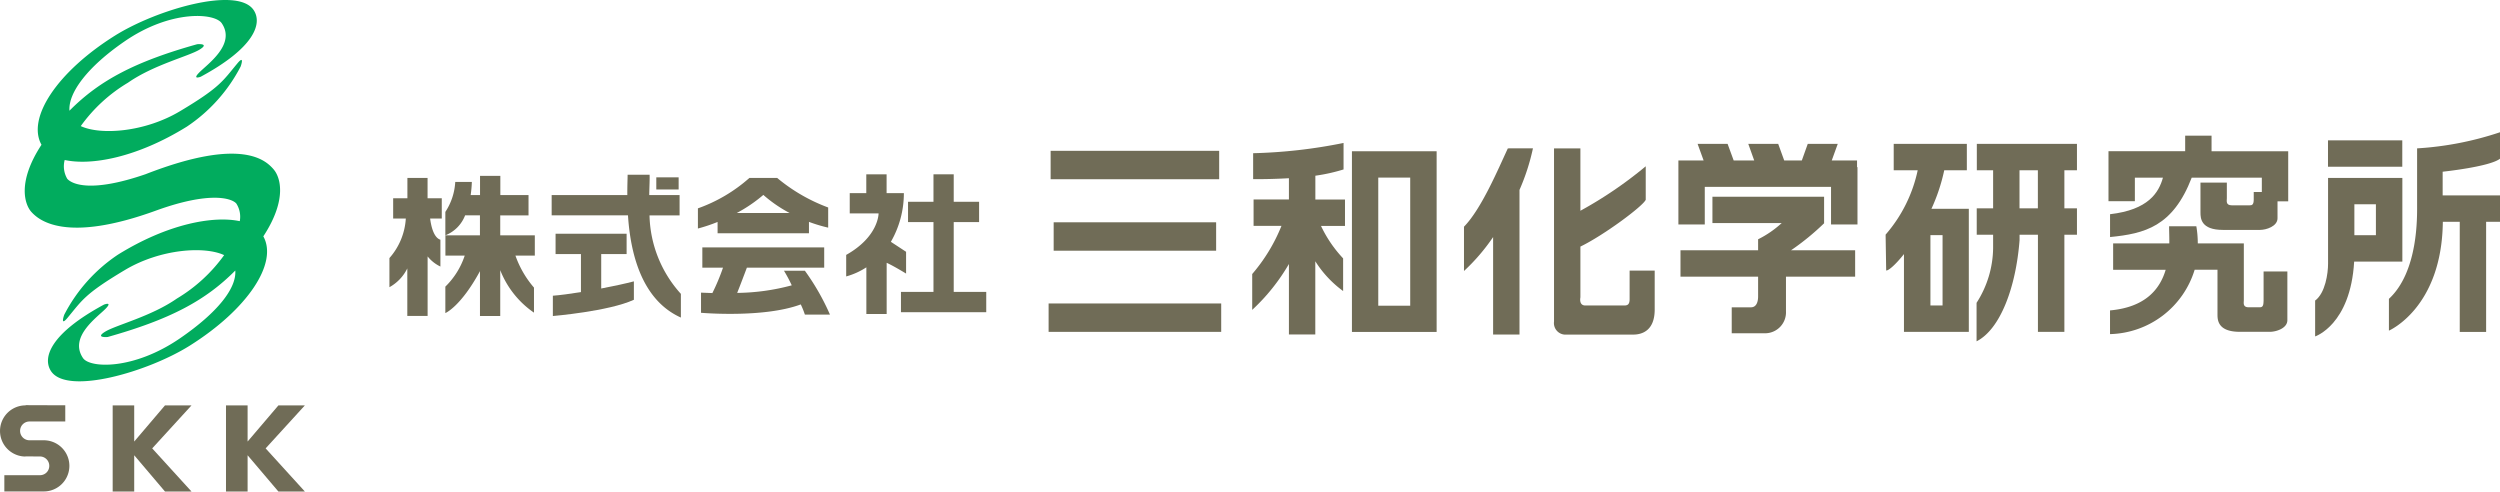 <svg xmlns="http://www.w3.org/2000/svg" width="213.609" height="41.997" viewBox="0 0 213.609 41.997"><g data-name="グループ 431"><g data-name="グループ 253" fill="#706c57"><path data-name="パス 133" d="M16.364 34.637h-2.266l-2.631 3.09v-3.09h-1.84v7.361h1.84v-3.1l2.631 3.1h2.266l-3.359-3.687z"/><path data-name="パス 134" d="M26.05 34.637h-2.26l-2.634 3.09v-3.09H19.31v7.361h1.846v-3.1l2.631 3.1h2.263l-3.353-3.687z"/><path data-name="パス 135" d="M3.742 37.619a2.186 2.186 0 110 4.372H.371v-1.389H3.41a.792.792 0 00.8-.8.8.8 0 00-.8-.8l-1.266-.006.043.012a2.186 2.186 0 110-4.372v-.018l3.39.012v1.383H2.52a.803.803 0 000 1.606h1.222z"/></g><g data-name="グループ 429"><path data-name="パス 136" d="M23.374 14.462c-.618-.685-2.575-2.834-10.93.42-4.656 1.606-6.28.858-6.694.4a2.1 2.1 0 01-.222-1.612c2.291.5 6.194-.216 10.442-2.853a13.783 13.783 0 004.594-5.138s.377-1.056-.284-.259c-1.26 1.513-1.464 2.032-4.9 4.082-3.014 1.8-6.793 2.063-8.479 1.272a13.383 13.383 0 014.039-3.711c2.174-1.519 5.187-2.26 6.107-2.822s-.2-.463-.2-.463C11.554 5.261 8.502 6.866 5.935 9.46c-.111-1.525 1.519-3.73 4.706-5.922 3.952-2.723 7.707-2.439 8.306-1.55 1.235 1.822-1.26 3.514-1.951 4.236-.593.618.154.333.154.333 4.57-2.464 5.3-4.539 4.52-5.7-1.389-2.056-8.275-.049-11.838 2.18-4.941 3.094-7.559 7.042-6.287 9.332-2.118 3.236-1.408 5.125-.871 5.731.618.685 2.89 2.736 10.733-.136 4.483-1.612 6.367-1.044 6.78-.58a2.08 2.08 0 01.3 1.513c-2.291-.482-6.181.241-10.405 2.859a13.744 13.744 0 00-4.594 5.138s-.377 1.056.284.259c1.26-1.513 1.464-2.032 4.9-4.082 3.014-1.8 6.793-2.063 8.479-1.272a13.462 13.462 0 01-4.039 3.711c-2.174 1.519-5.187 2.26-6.114 2.822s.2.463.2.463c5.286-1.488 8.343-3.088 10.906-5.681.111 1.525-1.519 3.588-4.706 5.78-3.952 2.723-7.707 2.581-8.306 1.7-1.235-1.822 1.26-3.514 1.951-4.236.593-.618-.154-.333-.154-.333-4.57 2.464-5.3 4.539-4.52 5.7 1.389 2.056 8.275.049 11.838-2.186 4.946-3.106 7.565-7.052 6.293-9.343 2.118-3.236 1.408-5.132.871-5.731z" fill="#01ac5e"/><g data-name="グループ 254" fill="#706c57"><path data-name="パス 137" d="M36.545 15.203H34.81v1.735h-1.217v1.735h1.081a5.6 5.6 0 01-1.4 3.378v2.489a3.7 3.7 0 001.528-1.606v4.063h1.735v-5.088a3.1 3.1 0 001.093.865v-2.291c-.587-.185-.8-1.2-.877-1.809h.994v-1.736h-1.214v-1.735z"/><path data-name="パス 138" d="M42.751 18.402h2.408v-1.735h-2.408v-1.643h-1.735v1.643h-.8a9.765 9.765 0 00.1-1.124h-1.418a5.161 5.161 0 01-.846 2.563v2a2.969 2.969 0 001.69-1.71h1.266v1.711h-2.95v1.735h1.649a6.6 6.6 0 01-1.655 2.649v2.26s1.3-.531 2.958-3.582v3.829h1.732v-3.915a7.881 7.881 0 002.884 3.631v-2.14a8.454 8.454 0 01-1.584-2.732h1.655v-1.736h-2.955v-1.71z"/><path data-name="パス 139" d="M58.066 18.402v-1.736h-2.593c.012-.723.049-1.322.031-1.735h-1.878c0 .333-.031.945-.025 1.735h-6.465v1.735h6.521c.2 3.088 1.093 7.194 4.52 8.732v-2.025a10.307 10.307 0 01-2.68-6.706h2.563z"/><path data-name="長方形 630" d="M56.077 15.153h1.908v1.037h-1.908z"/><path data-name="パス 140" d="M51.372 21.71h2.168v-1.74h-6.07v1.74h2.168v3.248c-.932.148-1.8.266-2.4.309v1.735s4.78-.4 6.923-1.389V24.04c-.7.185-1.723.408-2.791.611V21.71z"/><path data-name="パス 141" d="M61.314 19.933h7.806v-.976a12.851 12.851 0 001.643.494v-1.722a14.876 14.876 0 01-4.36-2.526h-2.371a13.344 13.344 0 01-4.4 2.6v1.723a13.62 13.62 0 001.68-.562zm3.909-3.279a11.479 11.479 0 002.242 1.544h-4.509a12.5 12.5 0 002.266-1.544z"/><path data-name="パス 142" d="M66.977 23.119a12.5 12.5 0 01.673 1.26 18.593 18.593 0 01-4.662.648c.278-.7.6-1.55.827-2.155h6.608v-1.735H60.01v1.735h1.766a17.886 17.886 0 01-.908 2.168c-.593-.019-.97-.037-.97-.037v1.723s5.342.469 8.522-.716a7.141 7.141 0 01.352.871h2.143a20.076 20.076 0 00-2.143-3.748h-1.8z"/><path data-name="パス 143" d="M77.419 23.385v-1.871l-1.3-.852A8.307 8.307 0 0077.23 16.5h-1.476v-1.606h-1.735V16.5h-1.414v1.735h2.464s.025 1.976-2.767 3.545v1.84a6.165 6.165 0 001.723-.778v3.989h1.735v-4.377c.655.3 1.667.926 1.667.926z"/><path data-name="パス 144" d="M81.489 24.941v-5.965h2.168v-1.735h-2.168v-2.347H79.76v2.347h-2.174v1.735h2.174v5.965h-2.779v1.735h7.287v-1.735z"/><path data-name="長方形 631" d="M90.029 18.994h13.882v2.427H90.029z"/><path data-name="長方形 632" d="M89.77 12.887h14.401v2.427H89.77z"/><path data-name="長方形 633" d="M89.597 25.929h14.747v2.427H89.597z"/><path data-name="パス 145" d="M112.384 15.014a15.165 15.165 0 002.414-.537v-2.263a43.939 43.939 0 01-7.725.877v2.217a51.13 51.13 0 003.057-.08v1.816h-3.02v2.254h2.384a14.73 14.73 0 01-2.501 4.116v3.063a16.906 16.906 0 003.137-3.921v6.021h2.254v-6.254a9.259 9.259 0 002.377 2.544v-2.791a10.692 10.692 0 01-1.89-2.773h2.05v-2.254h-2.532v-2.044z"/><path data-name="パス 146" d="M115.514 28.362h7.237V12.924h-7.237zm2.25-13.188h2.73v10.947h-2.73z"/><path data-name="パス 147" d="M128.836 12.677c-.84 1.8-2.254 5.163-3.748 6.694v3.785a16.842 16.842 0 002.489-2.9v8.33h2.254V16.227a18.348 18.348 0 001.149-3.551z"/><path data-name="パス 148" d="M139.24 25.565c0 .463-.191.537-.457.537h-3.328c-.574 0-.42-.692-.42-.692v-4.341c1.982-.957 5.348-3.452 5.582-4v-2.861a34.9 34.9 0 01-5.582 3.8v-5.331h-2.254v14.8a.988.988 0 001.068 1.112h5.7c.766 0 1.834-.346 1.834-2.143v-3.327h-2.143v2.445z"/><path data-name="パス 149" d="M158.673 13.708h-2.161l.512-1.414h-2.563l-.506 1.414h-1.507l-.512-1.414h-2.557l.506 1.414h-1.754l-.519-1.414h-2.563l.513 1.414h-2.154v5.471h2.254v-3.215h10.788v3.217h2.26v-4.9h-.037z"/><path data-name="パス 150" d="M155.857 19.062v-2.254h-9.541v2.254h5.916a8.68 8.68 0 01-2.013 1.383v.939h-6.632v2.254h6.632v1.7c0 .309-.074.92-.611.92h-1.643v2.217h2.912a1.788 1.788 0 001.723-1.871v-2.966h5.91v-2.254h-5.477a21.513 21.513 0 002.834-2.316z"/><path data-name="パス 151" d="M168.899 14.548h1.4v3.254h-1.4v2.254h1.4v1.149a8.8 8.8 0 01-1.414 4.669v3.29c2.032-1.031 3.365-4.625 3.674-8.645v-.463h1.569v8.3h2.26v-8.3h1.075v-2.254h-1.075v-3.254h1.075v-2.254h-8.556v2.254zm5.224 3.254h-1.569v-3.254h1.569z"/><path data-name="パス 152" d="M166.133 14.548h1.921v-2.254h-6.249v2.254h2.05a12.242 12.242 0 01-2.742 5.5l.049 3.063c.191.031.8-.494 1.519-1.4v6.645h5.542V17.839h-3.193a15.716 15.716 0 001.093-3.291zm-.154 11.554h-1.037v-6.009h1.037z"/><path data-name="パス 153" d="M188.963 12.918V11.59h-2.254v1.328h-6.552v4.273h2.254v-2.013h2.4c-.358 1.278-1.241 2.748-4.52 3.125v1.951c2.952-.29 5.366-.883 6.978-5.076h5.99v1.229h-.692v.636c0 .463-.154.5-.346.5h-1.525c-.537 0-.426-.383-.426-.611V15.6h-2.254v2.55c0 .5.037 1.494 1.914 1.494h3.174c.537 0 1.495-.309 1.495-.994V17.2h.914v-4.276h-6.546z"/><path data-name="パス 154" d="M193.403 25.762c0 .457-.154.494-.346.494h-.91c-.537 0-.426-.383-.426-.611v-4.847h-3.934a8.778 8.778 0 00-.124-1.464h-2.328c0 .364.025.883.019 1.464h-4.8v2.254h4.489c-.488 1.649-1.723 3.2-4.755 3.471v2.025a7.763 7.763 0 007.231-5.5h1.951v3.816c0 .494.037 1.488 1.914 1.488h2.563c.537 0 1.494-.3 1.494-.994v-4.164h-2.032v2.563z"/><path data-name="長方形 634" d="M198.912 11.992h6.348v2.254h-6.348z"/><path data-name="パス 155" d="M205.266 22.354v-7.151h-6.348v7.342c0 .8-.229 2.489-1.105 3.137v3.063s3.02-.988 3.335-6.391h4.125zm-4.1-4.9h1.84v2.643h-1.84v-2.64z"/><path data-name="パス 156" d="M213.609 13.554V11.3a27.4 27.4 0 01-7.083 1.377V17.5c0 .957.117 5.7-2.408 8.034v2.717s4.527-1.939 4.607-9.3h1.445v9.411h2.254v-9.411h1.186v-2.254h-4.9v-2.025s4.02-.42 4.9-1.112z"/></g></g></g></svg>